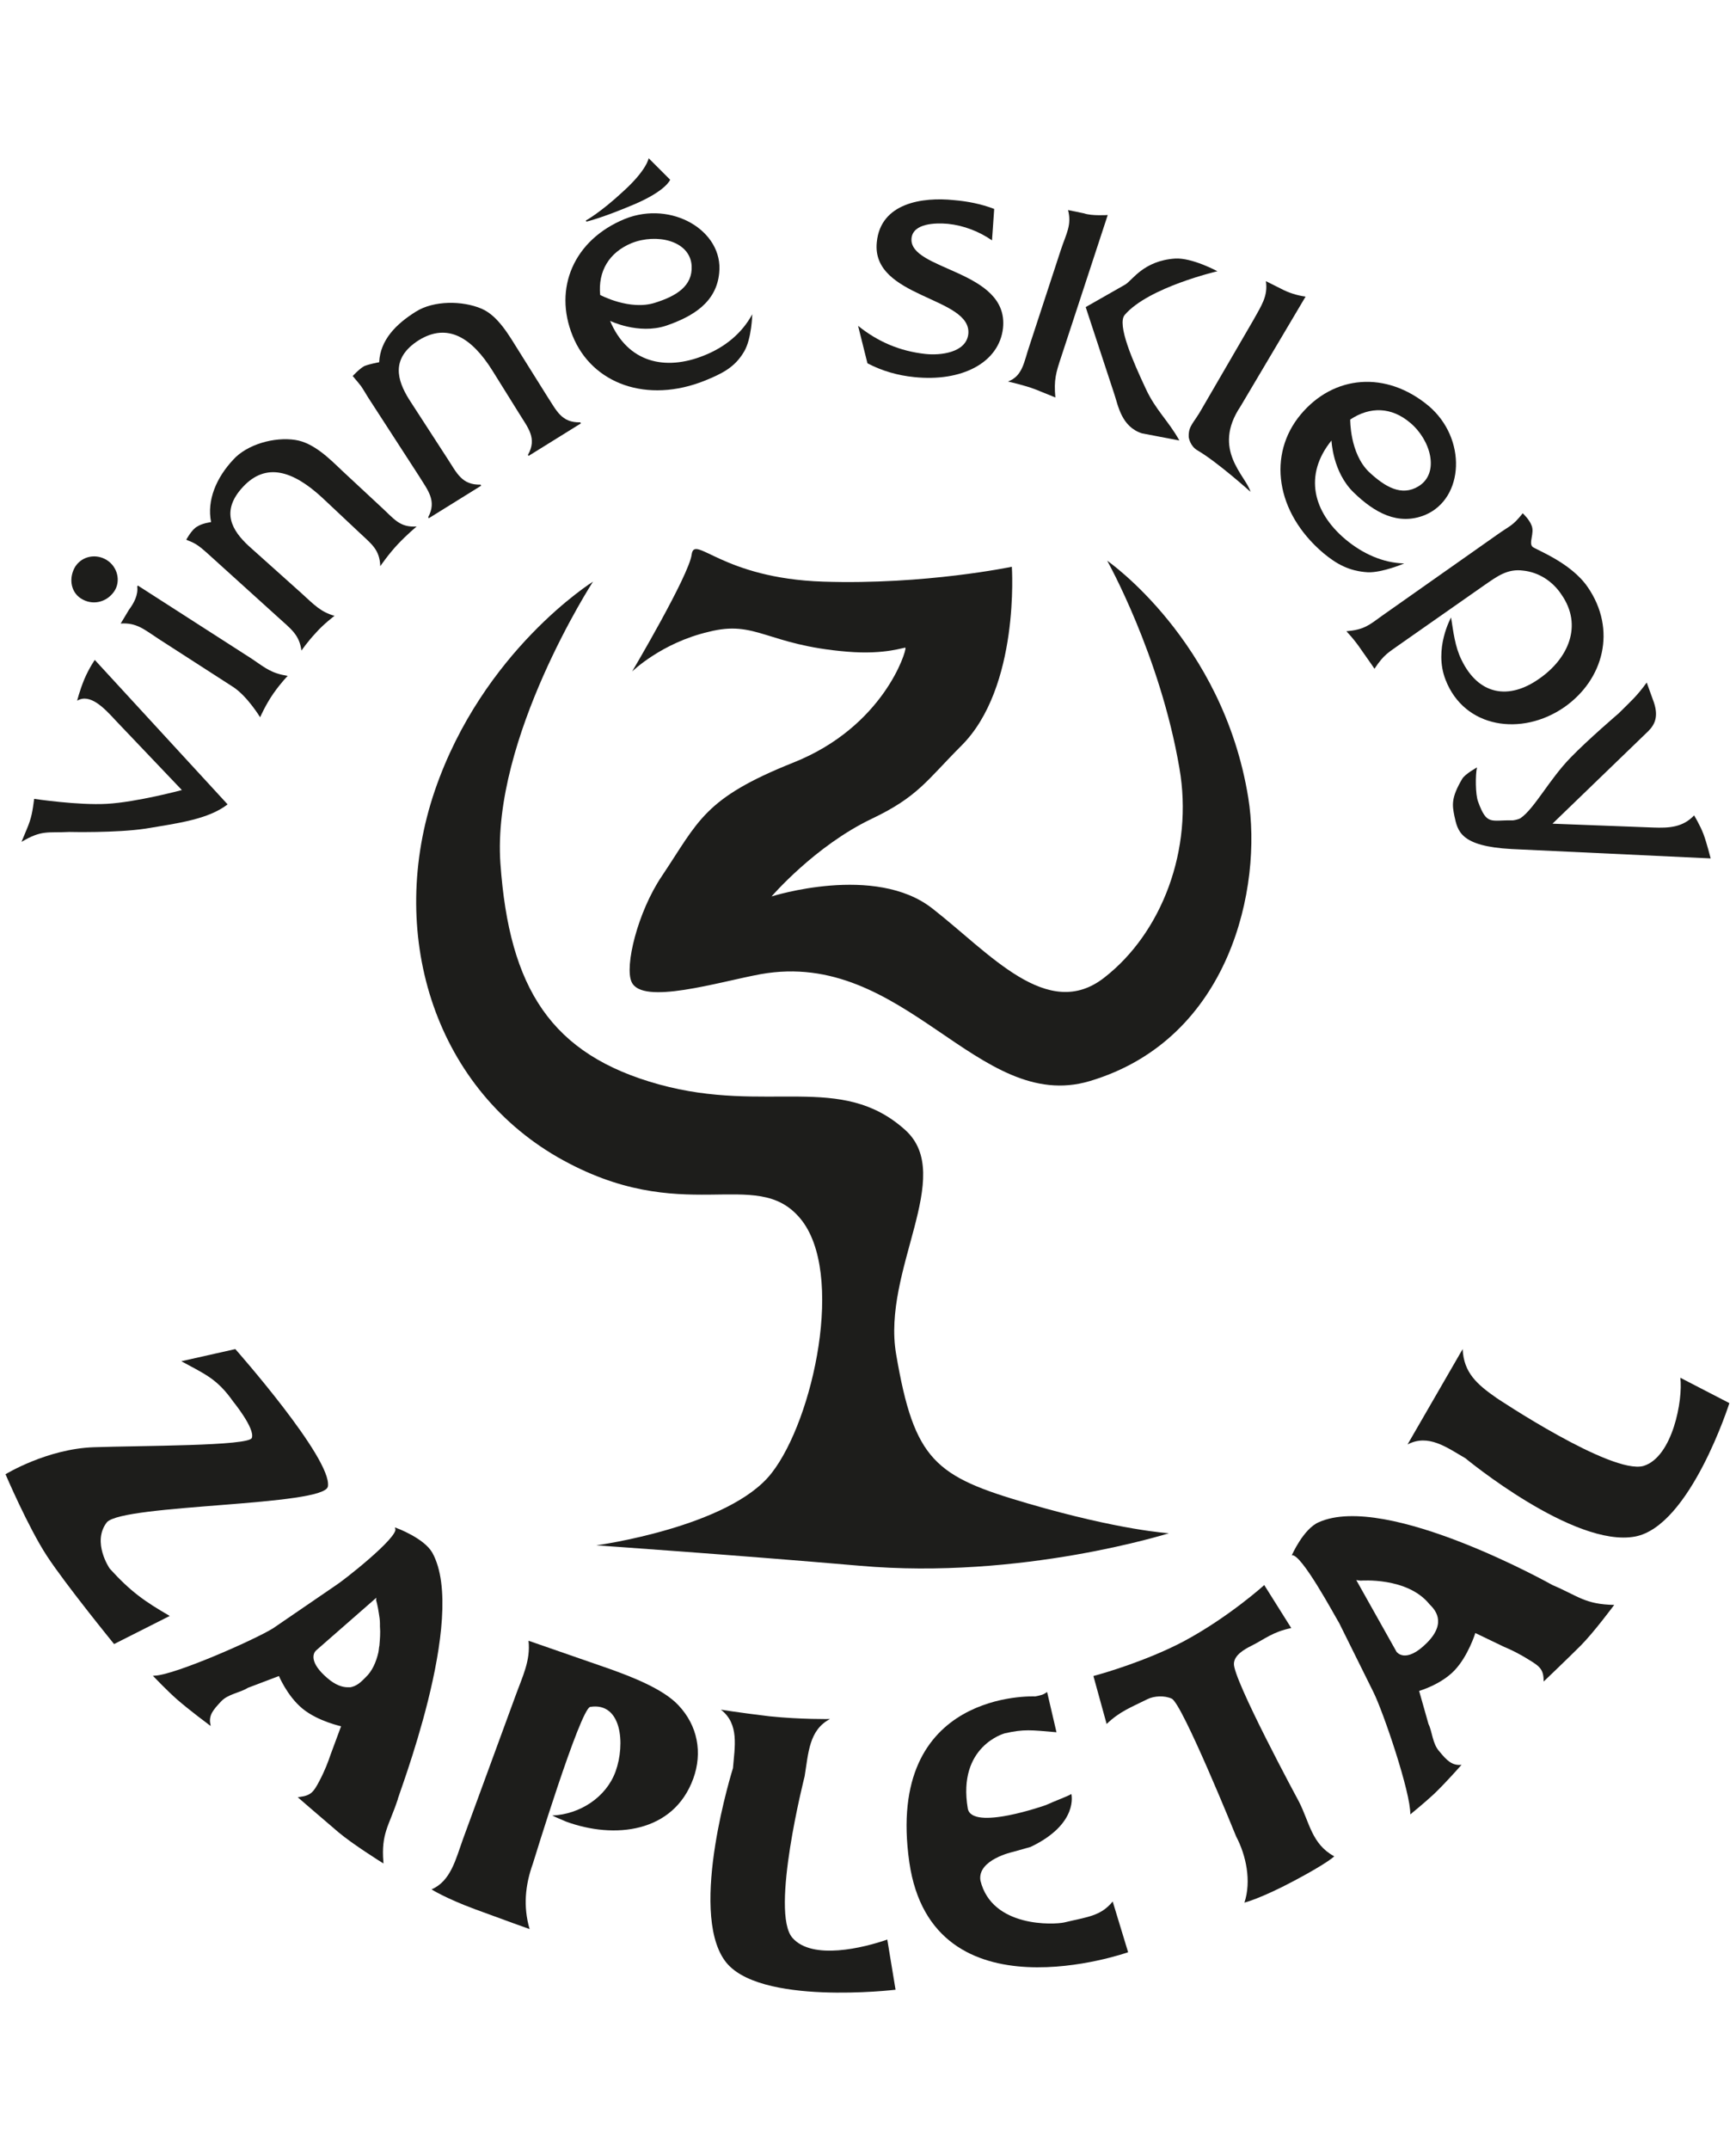 <?xml version="1.0" encoding="utf-8"?>
<!-- Generator: Adobe Illustrator 28.0.0, SVG Export Plug-In . SVG Version: 6.00 Build 0)  -->
<svg version="1.1" id="Vrstva_1" xmlns="http://www.w3.org/2000/svg" xmlns:xlink="http://www.w3.org/1999/xlink" x="0px" y="0px"
	 viewBox="0 0 315 390" style="enable-background:new 0 0 315 390;" xml:space="preserve">
<style type="text/css">
	.st0{fill:#1D1D1B;}
	.st1{fill-rule:evenodd;clip-rule:evenodd;fill:#1D1D1B;}
	.st2{fill:#1D1D1B;stroke:#1D1D1B;stroke-width:0.318;stroke-miterlimit:3.864;}
</style>
<g>
	<path class="st0" d="M3.9,152.7c3.7-2.2,4.7-1.6,8.7-1.8c0,0,8.5,0.2,13.8-0.6c6-1,11.4-1.7,14.9-4.4l-24.1-26.2c0,0-1,1.4-1.9,3.5
		c-0.9,2.2-1.3,3.9-1.3,3.9c2.3-1.4,4.9,1.3,7,3.6L33,143.3c0,0-8.2,2.2-13.6,2.5c-5.2,0.3-13.2-0.9-13.2-0.9
		c-0.3,2.3-0.5,3.5-1.3,5.4L3.9,152.7"/>
	<path class="st1" d="M19.4,101.6c-1.9-1.2-4.4-0.8-5.7,1.1c-1.2,1.9-1,4.5,0.9,5.8c2.1,1.4,4.7,0.8,6.1-1.2
		C22,105.4,21.3,102.8,19.4,101.6 M21.9,113.1c2.9-0.2,4.3,1.1,6.9,2.8l13.5,8.7c2.6,1.7,4.9,5.5,4.9,5.5s1-2.3,2.4-4.3
		s2.6-3.2,2.6-3.2c-3-0.5-4-1.4-6.5-3.1L25,106.2l-0.1,0.2c0.2,1.5-0.6,3-1.5,4.2L21.9,113.1z"/>
	<path class="st1" d="M106.3,40l0.1,0.2c0,0,2.7-0.6,8.6-3.1c5.9-2.5,6.6-4.5,6.6-4.5l-3.9-3.9c0,0-0.3,2.1-4.6,6
		C108.9,38.6,106.3,40,106.3,40"/>
	<path class="st0" d="M180.4,37.9c-2.3-0.9-4.9-1.4-7.3-1.6c-5.7-0.6-13.3,0.5-14,7.6c-1.1,10.2,17.3,9.9,16.6,16.7
		c-0.4,3.4-5.1,3.9-7.8,3.6c-4.6-0.5-8.6-2.2-12.2-5.1l1.7,6.8c2.7,1.4,5.5,2.2,8.5,2.5c8.6,0.9,15.4-2.6,16.1-8.9
		c1.1-10.6-17.2-10.4-16.6-16.3c0.3-2.7,4.3-2.8,6.6-2.6c2.9,0.3,5.7,1.4,8,3L180.4,37.9"/>
	<path class="st1" d="M202.2,71.5c0.7,2.1,1.3,5.9,5,7.1l6.8,1.3c-2-3.6-4.3-5.5-6.1-9.4c-2.3-4.9-5.3-11.7-3.8-13.4
		c4.3-5,16.8-7.9,16.8-7.9s-4.6-2.5-7.7-2.3c-5.7,0.4-7.7,3.9-9,4.7l-7.2,4.1L202.2,71.5 M193.8,38.1c0.7,2.7-0.3,4.2-1.3,7.2
		l-5.7,17.4c-1,2.9-1.2,5.5-3.9,6.5c0,0,3.1,0.7,4.9,1.4c1.8,0.7,3.7,1.5,3.7,1.5c-0.3-3.2,0.1-4.5,1.1-7.5L201,39
		c0,0-2.9,0.2-4.3-0.3L193.8,38.1z"/>
	<path class="st0" d="M229.7,51c0.4,2.7-0.8,4.4-2.3,7.1l-9.3,16c-1.5,2.7-2.5,3.1-2.4,5.2c0,0,0.2,1.6,1.6,2.4
		c3.6,2.1,9.6,7.5,9.6,7.5c-0.8-2.9-7.1-7.6-1.8-15.5l11.8-19.9c-1.5-0.2-3.1-0.7-4.4-1.4L229.7,51"/>
	<path class="st0" d="M276.3,93.1c-1.9,2.4-2.3,2.2-4.8,4l-20.6,14.5c-2.5,1.8-3.3,2.6-6.6,2.9c0,0,1.4,1.4,2.8,3.5
		c1.5,2.1,2.3,3.3,2.3,3.3c1.8-2.7,2.5-2.9,5-4.7l15-10.5c2.2-1.5,4.1-3,7-2.6c2.8,0.3,5.3,1.9,6.9,4.3c4,5.7,1.2,11.7-4,15.3
		c-5.5,3.9-11,3-14.1-3.4c-1.2-2.4-1.5-5.2-1.9-7.7c0,0-3.2,5.7-1,11.3c3.4,8.8,13.8,10.3,21.5,5c7.2-5,9.6-14.1,4.3-21.8
		c-3-4.4-9.2-6.7-10-7.3c-0.8-0.7,0.4-2.5-0.2-3.9C277.5,94.2,276.3,93.1,276.3,93.1"/>
	<path class="st0" d="M281.7,149.4l17.4-16.8c1.3-1.3,1.8-2.8,1-5.2l-1.3-3.6c-1.9,2.6-2.8,3.3-5.1,5.6c0,0-5.5,4.7-8.7,8
		c-3.9,4-6.6,9.3-9.1,11c-0.5,0.3-1.4,0.4-1.4,0.4c-4-0.1-4.7,1-6.3-3.4c-0.5-1.3-0.5-4.9-0.2-6.2c0,0-2.2,1.2-2.7,2.1
		c-2,3.4-1.8,4.7-1.4,6.7c0.6,2.7,1,5.5,10.4,6l36.1,1.7c0,0-0.7-2.8-1.3-4.4c-0.6-1.6-1.7-3.4-1.7-3.4c-2.1,2.2-4.6,2.3-7.4,2.2
		L281.7,149.4"/>
	<path class="st0" d="M107.6,105.5c0,0-18.4,28.4-16.8,51.1c1.6,22.7,9.2,34.7,28.8,40.1c19.6,5.4,33-2.3,44.7,8.3
		c9.1,8.3-4.3,25.4-1.7,40.6c3.3,19.4,7.1,22.2,23.9,27.1c16.8,4.9,25.6,5.4,25.6,5.4s-26.8,8.5-56.1,5.9c-23.2-2-47.8-3.7-47.8-3.7
		s24.2-3.3,31.8-13.1c7.6-9.7,13.4-36.4,5.2-46.2c-8.1-9.7-21.3,1.9-44-11.1c-22.7-13.1-31-41-22.3-66.5
		C87.6,118,107.6,105.5,107.6,105.5"/>
	<path class="st0" d="M114.7,121.8c0,0,10.3-17.4,10.8-21.2c0.5-3.8,5.4,4.3,23.9,4.9c18.5,0.6,34.2-2.7,34.2-2.7s1.5,21.9-9.2,32.5
		c-6.2,6.2-7.8,9.2-16.2,13.2c-10.3,4.9-18.2,14.1-18.2,14.1s18.8-6,29.2,2.2c10.4,8.1,20.9,20.6,31.2,12.5
		c10.4-8.1,16.2-23.2,13.6-38c-3.5-20.5-13.1-37.6-13.1-37.6s21,14.5,25.6,43c2.6,16.1-3.2,43.8-28.8,51.4
		c-20.3,6-33.5-24.1-59.7-19.4c-7.6,1.4-21.5,5.7-23.4,1.4c-1.3-2.8,1.1-12.7,5.5-19.2c6.7-10,7.6-14.1,23.9-20.6
		c16.3-6.5,20.5-20.2,20.3-20.8c-0.1-0.2-3.5,1.3-10.6,0.7c-14.6-1.2-16.5-5.8-25.1-3.6C120,116.6,114.7,121.8,114.7,121.8"/>
	<path class="st0" d="M33.8,97.9c1.4,0.6,1.8,0.6,4.1,2.7L50.5,112c2.3,2.1,3.8,3.1,4.2,6c0,0,1.1-1.6,2.6-3.2
		c1.4-1.6,3.4-3.1,3.4-3.1c-2.5-0.7-3.7-2-6-4.1L45.1,99c-2.9-2.7-5.2-6.2-1-10.7c4.2-4.5,9.1-2.9,14.4,2l6.6,6.2
		c2.2,2.1,3.8,3.1,3.9,6.2c0,0,1.5-2.2,3.2-4c1.7-1.8,3.4-3.2,3.4-3.2c-3.1,0.2-4.1-1.4-6.4-3.5l-7.1-6.6c-2.3-2.2-5.2-5.1-8.5-5.6
		c-3.8-0.6-8.8,0.8-11.3,3.6c-3,3.2-4.8,7.3-4,11.3c0,0-1.6,0.2-2.5,0.8C34.8,96,33.8,97.9,33.8,97.9"/>
	<path class="st0" d="M64,68.2c1.9,2.3,1.2,1.3,2.8,3.9L76,86.3c1.6,2.6,3.3,4.5,1.7,7.5l0.1,0.2l9.5-5.9l-0.1-0.2
		c-3.4,0.1-4.3-2.1-6-4.7l-7-10.8C72.1,69,70.8,65,76,61.7c5.2-3.2,9.6-0.5,13.4,5.6l4.8,7.7c1.6,2.6,3.3,4.5,1.6,7.5l0.1,0.2
		l9.5-5.9l-0.1-0.2c-3.4,0.1-4.3-2.1-6-4.7l-5.2-8.3c-1.7-2.7-3.7-6.3-6.7-7.6c-3.5-1.5-8.7-1.5-11.9,0.5c-3.7,2.3-6.5,5.2-6.7,9.2
		c0,0-1.7,0.3-2.7,0.7C65.2,66.9,64,68.2,64,68.2"/>
	<path class="st0" d="M259.2,73.6c-7.7-6.4-17.2-5.6-23.2,1.6c-6,7.2-4.6,17.7,4.1,25.1c2.4,2,4.7,3.3,8.1,3.5
		c2.6,0.1,6.6-1.6,6.6-1.6c-3.9-0.1-7.6-1.8-10.7-4.4c-5.8-4.9-7.6-11.6-2.5-17.9c0,0,0.2,5.7,4,9.4c3.8,3.7,8.1,6.1,13,4.1
		C265.7,90.4,266.2,79.5,259.2,73.6z M257.4,88.2c-3.1,1.9-6.1,0.1-9-2.6c-3.5-3.4-3.4-9.5-3.4-9.5c3.6-2.4,7.5-2.3,10.9,0.6
		C259.6,79.8,261.3,85.8,257.4,88.2z"/>
	<path class="st0" d="M127.7,64.5c-7,2.8-13.8,1.3-17-6.3c0,0,5.1,2.5,10.1,0.9c5-1.7,9.2-4.3,9.7-9.6c0.8-7.6-8.6-13.2-17.1-9.8
		c-9.3,3.8-13,12.6-9.5,21.2c3.5,8.7,13.5,12.4,24.1,8.1c2.9-1.2,5.3-2.3,7-5.2c1.4-2.3,1.5-6.8,1.5-6.8
		C134.6,60.5,131.5,63,127.7,64.5z M114.6,44.1c4.5-1.8,10.6-0.5,10.9,4.1c0.2,3.7-2.8,5.5-6.6,6.7c-4.6,1.5-10-1.4-10-1.4
		C108.5,49.2,110.5,45.8,114.6,44.1z"/>
	<path class="st0" d="M59.5,269.6c0.8-5-16.8-24.9-16.8-24.9l-9.8,2.2c4.4,2.4,6.5,3.2,9.4,7.3c0,0,4,4.9,3.4,6.6
		c-0.4,1.5-20.2,1.4-28.7,1.7c-8.5,0.3-16,4.9-16,4.9s4.1,9.6,7.5,14.8c3.4,5.2,12.2,16,12.2,16l10.1-5.1c-4.5-2.6-7.1-4.4-10.9-8.6
		c0,0-3.3-4.8-0.5-8.4C22.5,272.8,59,273.2,59.5,269.6"/>
	<path class="st0" d="M111.7,321.3c-1.7,4.7-6.5,7.8-11.5,8c0.8,0.4,1.6,0.7,2.5,1.1c8.7,3.2,19.5,2.1,23.1-7.8
		c1.7-4.7,0.8-9.6-2.7-13.3c-2.8-3-8.6-5.2-12.5-6.6l-14.7-5.1c0.4,3.6-1.1,6.5-2.4,10.1L84,333.6c-1.3,3.6-2.2,7.6-5.7,9.1
		c0,0,2.5,1.6,7.9,3.6c5.4,2,9.9,3.6,9.9,3.6c-1.2-4.1-0.8-8,0.6-11.9c0,0,8.6-28.1,10.4-28.4C112.8,308.7,113.5,316.3,111.7,321.3"
		/>
	<path class="st0" d="M223.9,301.7c0.1-1.5,1.8-2.5,3.2-3.2c2.4-1.2,3.8-2.5,7.2-3.2l-4.9-7.8c0,0-6.4,5.8-14.6,10.2
		c-6.8,3.6-15,5.9-15,5.9l-1.4,0.4l2.4,8.7c2.4-2.3,4.4-3,7.4-4.5c1.2-0.6,3.1-0.7,4.4-0.1c1.9,0.8,11.7,25,11.7,25
		c1.8,3.4,2.8,8.1,1.5,12c0,0,2.9-0.7,9.1-4c6.2-3.3,7.2-4.4,7.2-4.4c-4.1-2.2-4.5-6.2-6.4-9.9C235.7,326.8,223.6,304.4,223.9,301.7
		"/>
	<path class="st0" d="M183.8,335.9l3.2-0.9c8.8-4.2,7.4-9.6,7.4-9.6c-0.6,0.4-3.1,1.3-4.6,2c0,0-13.5,4.8-14.2,0.6
		c-1.9-11.3,6.7-13.6,6.7-13.6c3.5-0.8,4.8-0.6,9.4-0.2l-1.7-7.3c-0.7,0.5-1.1,0.6-2.2,0.8c0,0-27.3-1.3-22.8,30.1
		c4.2,28.9,39.7,16.3,39.7,16.3l-2.8-9.2c-2.2,2.7-4.7,2.8-8.8,3.8c-1.8,0.4-13.1,1-15.2-7.6C177.3,337.3,183.8,335.9,183.8,335.9z"
		/>
	<path class="st0" d="M146,322.2c0.7-4.3,0.8-8.4,4.6-10.4c0,0-5.2,0.1-11-0.5c-5.8-0.7-8.8-1.2-8.8-1.2c3.4,2.6,2.5,6.8,2.2,10.6
		c0,0-8.1,25.7-1.5,34.9c5.9,8.3,31,5.3,31,5.3l-1.5-9.1c-4.3,1.5-13.6,3.8-17.2-0.3C139.7,346.9,146,322.2,146,322.2z"/>
	<path class="st0" d="M271.6,253.6c-3.6-2.5-6-4.6-6.2-8.9l-10,17.3c3.8-2,7.2,0.6,10.5,2.5c0,0,19.7,16.3,30.8,14.2
		c10-1.9,17.1-24.2,17.1-24.2l-8.9-4.6c0.5,4-1.4,14.4-6.7,16C292.4,267.5,271.6,253.6,271.6,253.6z"/>
	<path class="st0" d="M281.7,287.5c0,0-30.1-16.9-42.4-11.4c-2.8,1.2-4.9,6-4.9,6c1.7-0.4,7.8,11,8.6,12.3l6.2,12.5
		c1.8,3.6,6.8,18.3,6.7,22.2c0,0,2.7-2.2,4.3-3.7c2.2-2.1,5-5.3,5-5.3c-1.7,0.2-2.7-0.8-4-2.4c-1.3-1.4-1.3-3.6-2-5l-1.7-6
		c0,0,3.9-1.1,6.4-3.7c2.5-2.6,3.8-6.8,3.8-6.8l5.2,2.5c1.2,0.5,2.7,1.2,4.6,2.4c2,1.2,2.6,1.8,2.6,3.9c0,0,4.3-4.1,6.7-6.5
		c2.4-2.4,6.1-7.4,6.1-7.4C287.6,291,286.4,289.5,281.7,287.5z M258.9,298c-3.9,3.9-5.5,1.6-5.5,1.6l-7.3-13l0.8,0.1
		c0,0,8.5-0.7,12.5,4.3C260.2,291.8,262.7,294.2,258.9,298z"/>
	<path class="st2" d="M78.3,281.7c-1.5-2.6-6.4-4.4-6.4-4.4c0.5,1.7-9.6,9.6-10.9,10.4l-11.4,7.8c-3.4,2.1-17.7,8.4-21.5,8.6
		c0,0,2.4,2.5,4.1,4c2.3,2,5.8,4.6,5.8,4.6c-0.3-1.7,0.6-2.7,2-4.2c1.3-1.4,3.5-1.6,4.9-2.5l5.8-2.2c0,0,1.5,3.7,4.3,6
		c2.8,2.3,7.1,3.2,7.1,3.2l-2,5.4c-0.4,1.2-1,2.8-2,4.7c-1.1,2.1-1.6,2.7-3.7,3c0,0,4.5,3.9,7.1,6.1c2.6,2.2,7.9,5.5,7.9,5.5
		c-0.4-5.2,1-6.5,2.6-11.3C71.8,326.3,84.8,293.4,78.3,281.7z M69,298.5c-0.1,0.4-0.1,0.9-0.2,1.3c-0.4,1.7-1.1,3.4-2.4,4.6
		c-0.1,0.1-0.2,0.2-0.4,0.4c-0.5,0.5-1.3,1.2-2.4,1.4c-0.2,0-0.3,0-0.5,0c-1,0-2.3-0.4-3.8-1.7c-3.4-2.9-2.6-4.6-2.2-5.1
		c0.1-0.1,0.2-0.2,0.2-0.2l11.2-9.8l-0.1,0.8c0,0,0.3,1,0.5,2.4c0.1,0.6,0.2,1.2,0.2,1.9c0,0.2,0,0.4,0,0.5
		C69.2,296.2,69.1,297.3,69,298.5z"/>
</g>
</svg>
